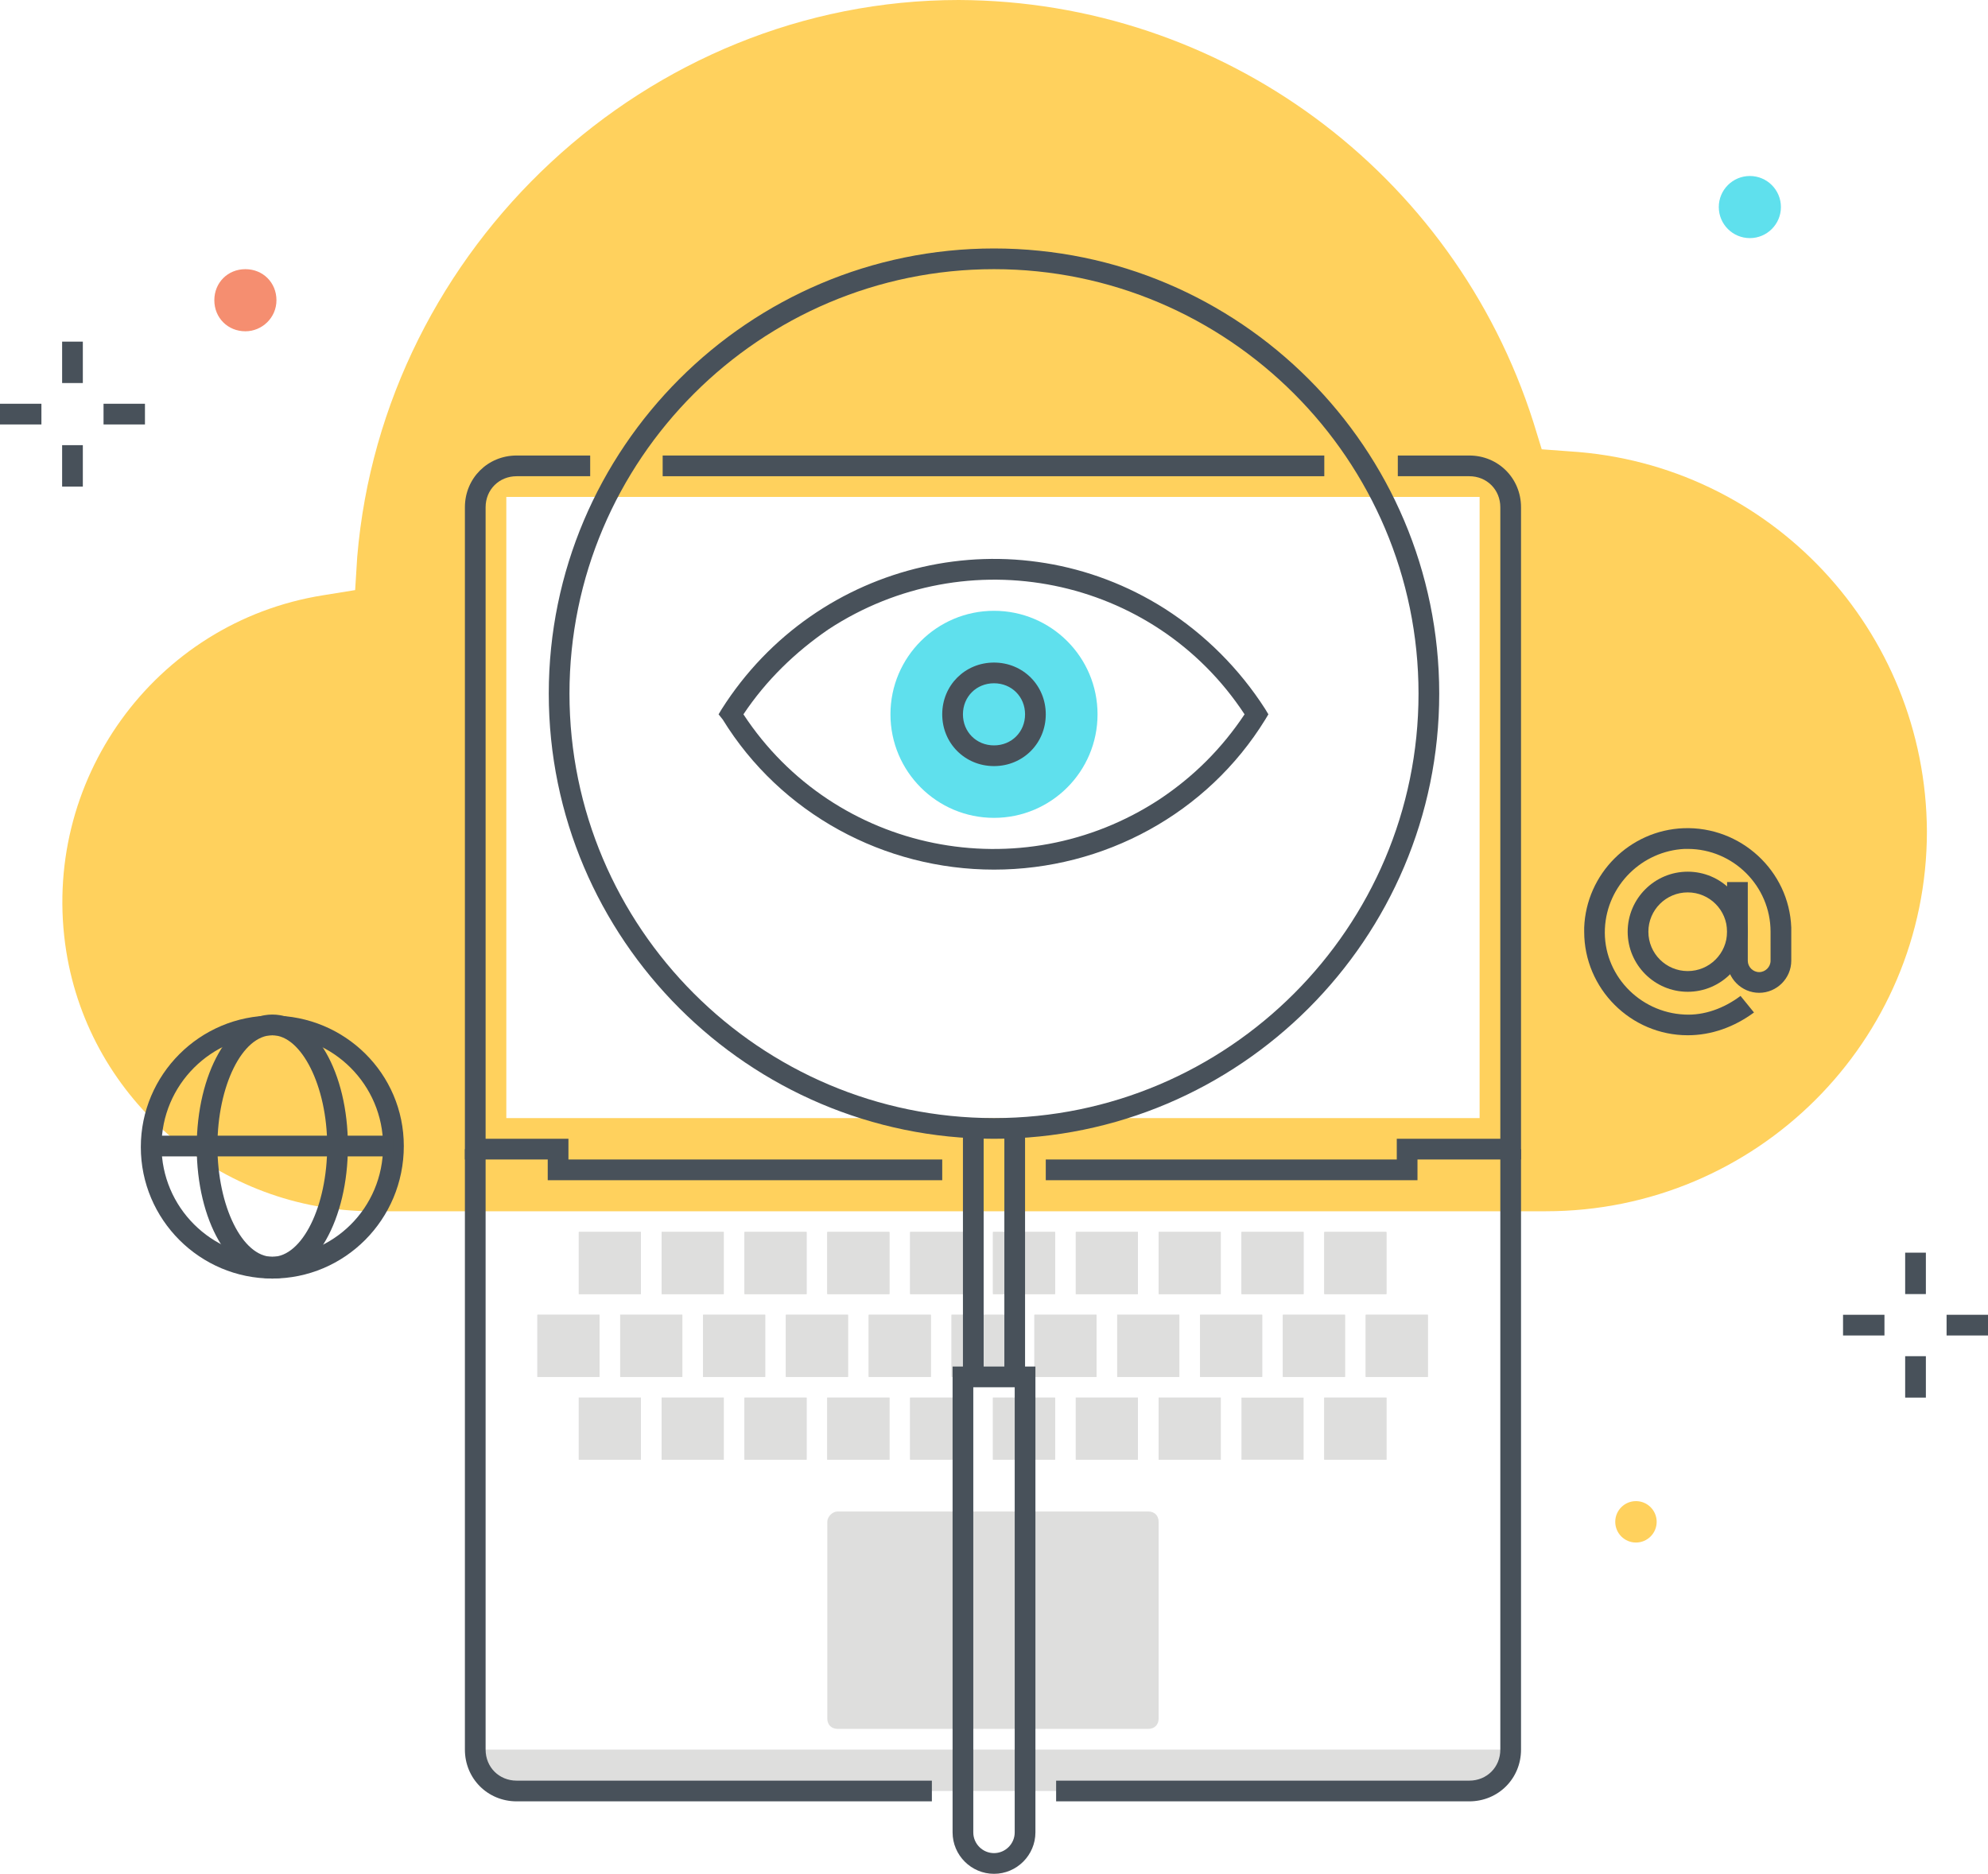 <?xml version="1.0" encoding="utf-8"?>
<!-- Generator: Adobe Illustrator 20.1.0, SVG Export Plug-In . SVG Version: 6.00 Build 0)  -->
<svg version="1.1" id="Layer_1" xmlns="http://www.w3.org/2000/svg" xmlns:xlink="http://www.w3.org/1999/xlink" x="0px" y="0px"
	 viewBox="0 0 192 181" style="enable-background:new 0 0 192 181;" xml:space="preserve">
<style type="text/css">
	.st0{fill:#FFD15D;}
	.st1{fill:#DEDEDD;}
	.st2{fill:#48515A;}
	.st3{fill:#5FE0ED;}
	.st4{fill:#475059;}
	.st5{fill:#F58E70;}
</style>
<title>Color line, cloud search illustration, icon</title>
<desc>Color line, cloud search illustration, icon, background and graphics. The illustration is colorful, flat, vector, pixel perfect, suitable for web and print. It is linear stokes and fills.</desc>
<g id="Layer_5">
	<g>
		<g>
			<path class="st0" d="M151.6,43.6l-2.7-0.2l-0.8-2.6C140.4,16.6,118,0.1,92.6,0C62.5,0,37,23.9,34.5,53.8L34.3,57l-3.1,0.5
				c-16.3,2.6-27.4,18-24.8,34.4C8.7,106.3,21.3,117,36,117h113.3c20.3,0,36.8-16.4,36.8-36.7C186,60.9,171,44.8,151.6,43.6z
				 M142.9,108h-94V48h94V108z"/>
			<polygon class="st1" points="143.1,173 48.9,173 45.9,169 146.1,169 			"/>
			<path class="st2" d="M91,114H52.9v-2h-8V49c0-2.8,2.2-5,5-5H57v2h-7.1c-1.7,0-3,1.3-3,3v61h8v2H91V114z"/>
			<rect x="64" y="44" class="st2" width="63.9" height="2"/>
			<path class="st2" d="M136.9,114H101v-2h33.9v-2h10V49c0-1.7-1.3-3-3-3H135v-2h6.9c2.8,0,5,2.2,5,5v63h-10L136.9,114z"/>
			<path class="st1" d="M80.9,146h30c0.6,0,1,0.4,1,1v19c0,0.6-0.4,1-1,1h-30c-0.6,0-1-0.4-1-1v-19C79.9,146.5,80.4,146,80.9,146z"
				/>
			<rect x="127.9" y="135" class="st1" width="6" height="6"/>
			<rect x="119.9" y="135" class="st1" width="6" height="6"/>
			<rect x="111.9" y="135" class="st1" width="6" height="6"/>
			<rect x="103.9" y="135" class="st1" width="6" height="6"/>
			<rect x="95.9" y="135" class="st1" width="6" height="6"/>
			<rect x="87.9" y="135" class="st1" width="6" height="6"/>
			<rect x="79.9" y="135" class="st1" width="6" height="6"/>
			<rect x="71.9" y="135" class="st1" width="6" height="6"/>
			<rect x="63.9" y="135" class="st1" width="6" height="6"/>
			<rect x="55.9" y="135" class="st1" width="6" height="6"/>
			<rect x="123.9" y="127" class="st1" width="6" height="6"/>
			<rect x="115.9" y="127" class="st1" width="6" height="6"/>
			<rect x="107.9" y="127" class="st1" width="6" height="6"/>
			<rect x="99.9" y="127" class="st1" width="6" height="6"/>
			<rect x="91.9" y="127" class="st1" width="6" height="6"/>
			<rect x="83.9" y="127" class="st1" width="6" height="6"/>
			<rect x="75.9" y="127" class="st1" width="6" height="6"/>
			<rect x="67.9" y="127" class="st1" width="6" height="6"/>
			<rect x="59.9" y="127" class="st1" width="6" height="6"/>
			<rect x="51.9" y="127" class="st1" width="6" height="6"/>
			<rect x="131.9" y="127" class="st1" width="6" height="6"/>
			<rect x="127.9" y="119" class="st1" width="6" height="6"/>
			<rect x="119.9" y="119" class="st1" width="6" height="6"/>
			<rect x="111.9" y="119" class="st1" width="6" height="6"/>
			<rect x="103.9" y="119" class="st1" width="6" height="6"/>
			<rect x="95.9" y="119" class="st1" width="6" height="6"/>
			<rect x="87.9" y="119" class="st1" width="6" height="6"/>
			<rect x="79.9" y="119" class="st1" width="6" height="6"/>
			<rect x="71.9" y="119" class="st1" width="6" height="6"/>
			<rect x="63.9" y="119" class="st1" width="6" height="6"/>
			<rect x="55.9" y="119" class="st1" width="6" height="6"/>
			<path class="st2" d="M141.9,174H102v-2h39.9c1.7,0,3-1.3,3-3l0-58h2l0,58C146.9,171.8,144.7,174,141.9,174z"/>
			<path class="st2" d="M90,174H49.9c-2.8,0-5-2.2-5-5l0-58h2l0,58c0,1.7,1.3,3,3,3H90V174z"/>
			<polyline class="st1" points="127.9,135 127.9,141 133.9,141 133.9,135 			"/>
			<rect x="111.9" y="135" class="st1" width="6" height="6"/>
			<rect x="103.9" y="135" class="st1" width="6" height="6"/>
			<rect x="95.9" y="135" class="st1" width="6" height="6"/>
			<rect x="87.9" y="135" class="st1" width="6" height="6"/>
			<rect x="79.9" y="135" class="st1" width="6" height="6"/>
			<rect x="71.9" y="135" class="st1" width="6" height="6"/>
			<rect x="63.9" y="135" class="st1" width="6" height="6"/>
			<rect x="55.9" y="135" class="st1" width="6" height="6"/>
			<rect x="123.9" y="127" class="st1" width="6" height="6"/>
			<rect x="115.9" y="127" class="st1" width="6" height="6"/>
			<rect x="107.9" y="127" class="st1" width="6" height="6"/>
			<rect x="99.9" y="127" class="st1" width="6" height="6"/>
			<rect x="91.9" y="127" class="st1" width="6" height="6"/>
			<rect x="83.9" y="127" class="st1" width="6" height="6"/>
			<rect x="75.9" y="127" class="st1" width="6" height="6"/>
			<rect x="67.9" y="127" class="st1" width="6" height="6"/>
			<rect x="59.9" y="127" class="st1" width="6" height="6"/>
			<rect x="51.9" y="127" class="st1" width="6" height="6"/>
			<rect x="131.9" y="127" class="st1" width="6" height="6"/>
			<rect x="127.9" y="119" class="st1" width="6" height="6"/>
			<rect x="119.9" y="119" class="st1" width="6" height="6"/>
			<rect x="111.9" y="119" class="st1" width="6" height="6"/>
			<rect x="103.9" y="119" class="st1" width="6" height="6"/>
			<rect x="95.9" y="119" class="st1" width="6" height="6"/>
			<rect x="87.9" y="119" class="st1" width="6" height="6"/>
			<rect x="79.9" y="119" class="st1" width="6" height="6"/>
			<rect x="71.9" y="119" class="st1" width="6" height="6"/>
			<rect x="63.9" y="119" class="st1" width="6" height="6"/>
			<rect x="55.9" y="119" class="st1" width="6" height="6"/>
			<g>
				<path class="st2" d="M96,110c-23.7,0-43-19.3-43-43s19.3-43,43-43s43,19.3,43,43C139,90.7,119.7,110,96,110z M96,26
					c-22.6,0-41,18.4-41,41s18.4,41,41,41s41-18.4,41-41C137,44.4,118.6,26,96,26z"/>
				<rect x="97" y="109" class="st2" width="2" height="24"/>
				<rect x="93" y="109" class="st2" width="2" height="24"/>
				<path class="st2" d="M96,181c-2.2,0-4-1.8-4-4v-45h8v45C100,179.2,98.2,181,96,181z M94,134v43c0,1.1,0.9,2,2,2s2-0.9,2-2v-43
					H94z"/>
			</g>
			<path class="st2" d="M96,84c-10.6,0-20.6-5.4-26.2-14.5L69.4,69l0.3-0.5C78.9,54,98,49.6,112.5,58.8c3.9,2.5,7.2,5.8,9.7,9.7
				l0.3,0.5l-0.3,0.5C116.6,78.6,106.6,84,96,84z M71.8,69c8.8,13.4,26.8,17,40.2,8.2c3.3-2.2,6-4.9,8.2-8.2
				c-8.8-13.4-26.8-17-40.2-8.2C76.8,63,74,65.7,71.8,69z"/>
			<circle class="st3" cx="96" cy="69" r="10"/>
			<path class="st2" d="M96,74c-2.8,0-5-2.2-5-5s2.2-5,5-5s5,2.2,5,5C101,71.8,98.8,74,96,74z M96,66c-1.7,0-3,1.3-3,3s1.3,3,3,3
				s3-1.3,3-3C99,67.3,97.7,66,96,66z"/>
		</g>
		<g>
			<path class="st4" d="M163,95.8c-3.2,0-5.8-2.6-5.8-5.8c0-3.2,2.6-5.8,5.8-5.8c3.2,0,5.8,2.6,5.8,5.8c0,0,0,0,0,0
				C168.8,93.2,166.2,95.8,163,95.8z M163,86.2c-2.1,0-3.8,1.7-3.8,3.8c0,2.1,1.7,3.8,3.8,3.8c2.1,0,3.8-1.7,3.8-3.8c0,0,0,0,0,0
				C166.8,87.9,165.1,86.2,163,86.2z"/>
			<path class="st4" d="M163,100c-5.5,0-10-4.5-10-10c0-0.1,0-0.3,0-0.4c0.2-5.2,4.4-9.4,9.6-9.6c5.5-0.2,10.2,4.1,10.4,9.6
				c0,0.1,0,0.3,0,0.4v2.8c0,1.7-1.4,3.1-3.1,3.1c-1.7,0-3.1-1.4-3.1-3.1v-7.6h2v7.6c0,0.6,0.5,1.1,1.1,1.1c0.6,0,1.1-0.5,1.1-1.1
				V90c0-4.4-3.6-8-8-8c-0.1,0-0.2,0-0.3,0c-4.1,0.2-7.5,3.5-7.7,7.7c-0.2,4.4,3.3,8.1,7.7,8.3c1.9,0.1,3.8-0.6,5.4-1.8l1.3,1.6
				C167.5,99.2,165.3,100,163,100z"/>
		</g>
		<g>
			<path class="st4" d="M26.3,123.5c-7,0-12.7-5.7-12.7-12.7c0-7,5.7-12.7,12.7-12.7S39,103.7,39,110.7
				C39,117.8,33.3,123.5,26.3,123.5z M26.3,100c-5.9,0-10.7,4.8-10.7,10.7s4.8,10.7,10.7,10.7S37,116.7,37,110.7
				C37,104.8,32.2,100,26.3,100z"/>
			<path class="st4" d="M26.3,123.5c-4.1,0-7.3-5.6-7.3-12.7S22.2,98,26.3,98s7.3,5.6,7.3,12.7S30.4,123.5,26.3,123.5z M26.3,100
				c-2.9,0-5.3,4.9-5.3,10.7s2.4,10.7,5.3,10.7s5.3-4.9,5.3-10.7S29.1,100,26.3,100z"/>
			<rect x="14.5" y="109.7" class="st4" width="23.5" height="2"/>
		</g>
		<g>
			<g>
				<rect x="6" y="33" class="st2" width="2" height="4"/>
				<rect x="6" y="43" class="st2" width="2" height="4"/>
			</g>
			<g>
				<rect x="10" y="39" class="st2" width="4" height="2"/>
				<rect y="39" class="st2" width="4" height="2"/>
			</g>
		</g>
		<g>
			<rect x="184" y="121" class="st2" width="2" height="4"/>
			<rect x="184" y="131" class="st2" width="2" height="4"/>
		</g>
		<g>
			<rect x="188" y="127" class="st2" width="4" height="2"/>
			<rect x="178" y="127" class="st2" width="4" height="2"/>
		</g>
		<g>
			<circle class="st5" cx="23.7" cy="29" r="2"/>
			<path class="st5" d="M23.7,32c-1.7,0-3-1.3-3-3s1.3-3,3-3s3,1.3,3,3C26.7,30.7,25.3,32,23.7,32z M23.7,28c-0.6,0-1,0.4-1,1
				s0.4,1,1,1s1-0.4,1-1C24.7,28.4,24.2,28,23.7,28z"/>
		</g>
		<circle class="st3" cx="169" cy="20" r="3"/>
		<circle class="st0" cx="158" cy="147" r="2"/>
	</g>
</g>
</svg>
